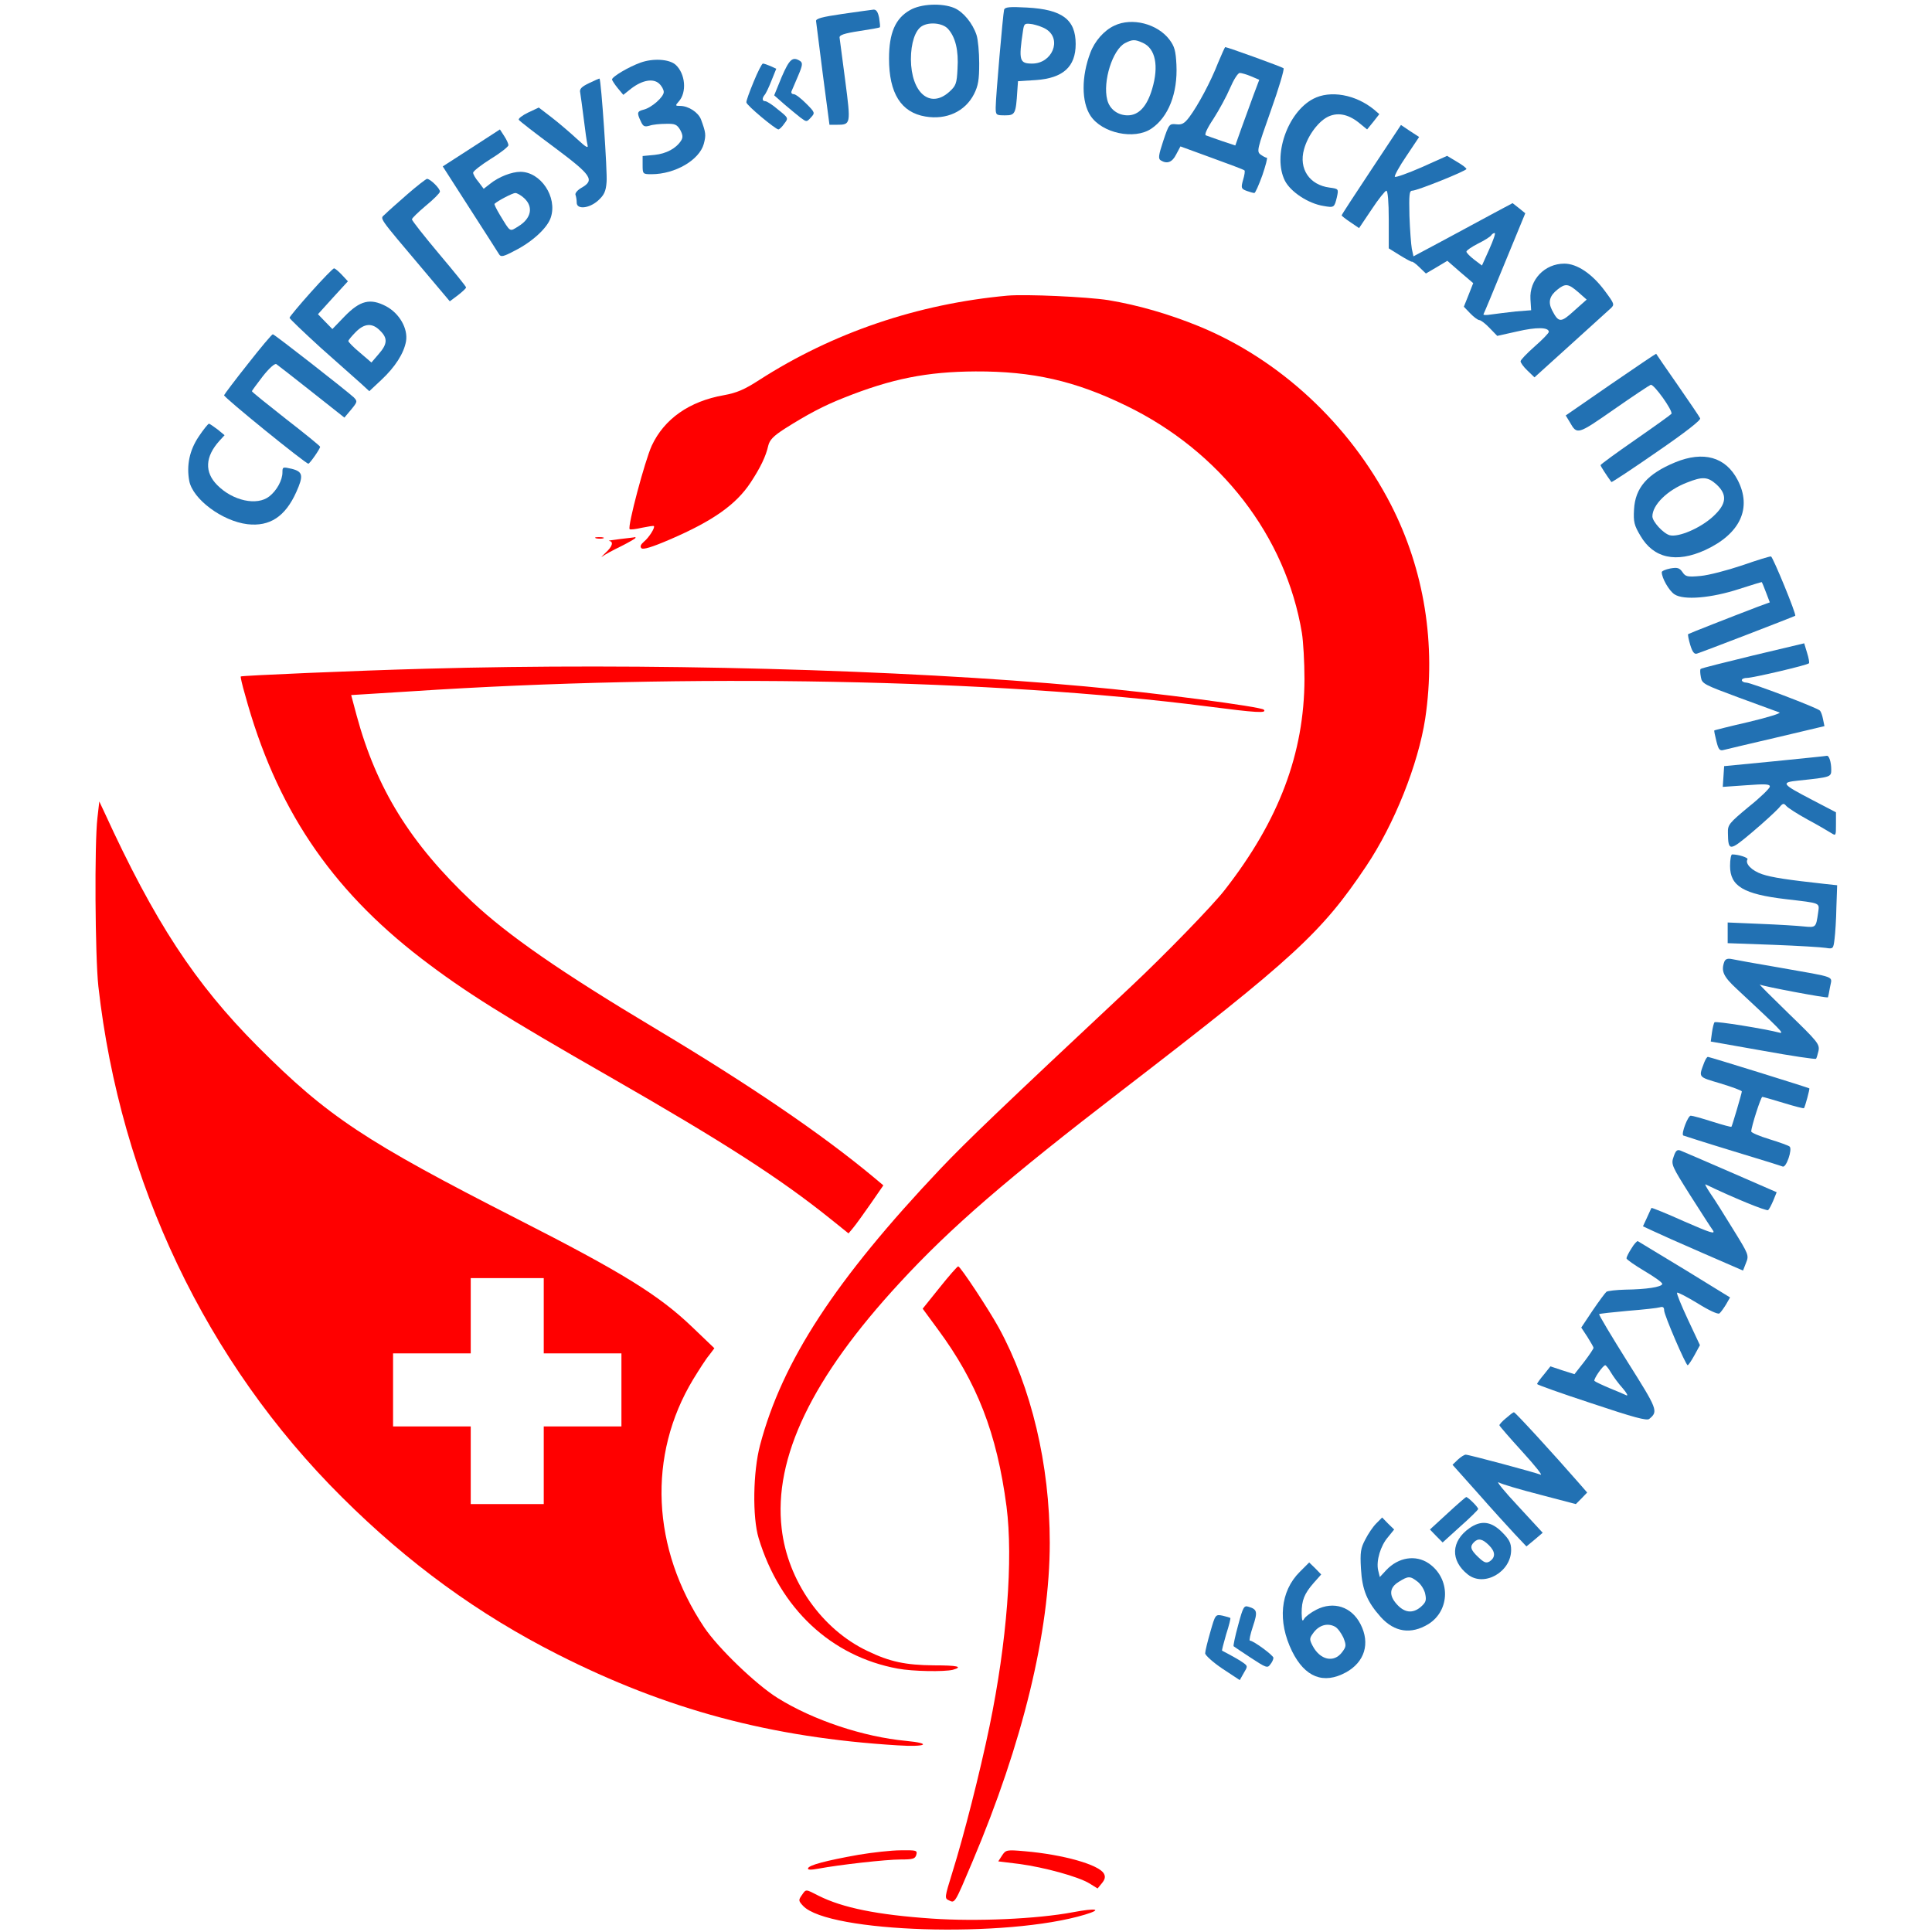 <?xml version="1.0" encoding="UTF-8"?>
<svg xmlns="http://www.w3.org/2000/svg" xmlns:xlink="http://www.w3.org/1999/xlink" width="120px" height="120px" viewBox="0 0 120 120" version="1.1">
<g id="surface1">
<path style=" stroke:none;fill-rule:nonzero;fill:rgb(13.333%,44.314%,70.196%);fill-opacity:1;" d="M 56.52 0.629 C 55.613 1.141 55.219 2.047 55.219 3.641 C 55.219 5.789 55.965 6.988 57.484 7.238 C 58.785 7.457 59.941 6.93 60.496 5.848 C 60.762 5.32 60.82 4.957 60.82 3.934 C 60.82 3.246 60.746 2.457 60.656 2.18 C 60.41 1.434 59.824 0.73 59.27 0.496 C 58.508 0.176 57.191 0.234 56.52 0.629 Z M 58.875 1.785 C 59.344 2.297 59.547 3.129 59.473 4.27 C 59.43 5.203 59.371 5.336 58.949 5.715 C 57.762 6.77 56.594 5.762 56.578 3.684 C 56.578 2.676 56.844 1.871 57.266 1.621 C 57.734 1.344 58.551 1.434 58.875 1.785 Z M 58.875 1.785 "/>
<path style=" stroke:none;fill-rule:nonzero;fill:rgb(13.333%,44.314%,70.196%);fill-opacity:1;" d="M 62.367 0.598 C 62.297 0.863 61.844 6.039 61.844 6.68 C 61.844 7.148 61.871 7.164 62.426 7.164 C 63.055 7.164 63.098 7.074 63.188 5.629 L 63.23 5.043 L 64.344 4.973 C 66.023 4.855 66.812 4.152 66.812 2.734 C 66.812 1.215 65.98 0.586 63.785 0.469 C 62.719 0.41 62.426 0.438 62.367 0.598 Z M 65 1.828 C 65.965 2.457 65.352 3.949 64.109 3.949 C 63.32 3.949 63.262 3.758 63.539 1.914 C 63.609 1.449 63.641 1.434 64.137 1.504 C 64.414 1.562 64.809 1.695 65 1.828 Z M 65 1.828 "/>
<path style=" stroke:none;fill-rule:nonzero;fill:rgb(13.333%,44.314%,70.196%);fill-opacity:1;" d="M 52.34 0.863 C 51.051 1.051 50.656 1.156 50.688 1.316 C 50.703 1.434 50.891 2.938 51.109 4.633 L 51.52 7.75 L 51.961 7.75 C 52.852 7.75 52.852 7.734 52.5 5.016 C 52.324 3.668 52.164 2.457 52.148 2.34 C 52.121 2.18 52.426 2.074 53.363 1.93 C 54.035 1.828 54.621 1.727 54.648 1.695 C 54.68 1.668 54.648 1.402 54.605 1.109 C 54.531 0.746 54.43 0.586 54.254 0.598 C 54.121 0.613 53.262 0.73 52.34 0.863 Z M 52.34 0.863 "/>
<path style=" stroke:none;fill-rule:nonzero;fill:rgb(13.333%,44.314%,70.196%);fill-opacity:1;" d="M 69.211 1.594 C 68.582 1.887 67.996 2.543 67.719 3.289 C 67.164 4.75 67.164 6.332 67.734 7.191 C 68.449 8.273 70.453 8.699 71.504 7.996 C 72.574 7.281 73.156 5.789 73.07 4.02 C 73.027 3.156 72.953 2.879 72.633 2.457 C 71.887 1.477 70.309 1.066 69.211 1.594 Z M 70.98 2.66 C 71.77 3.012 71.988 4.094 71.562 5.527 C 71.242 6.609 70.73 7.164 70.043 7.164 C 69.43 7.164 68.918 6.785 68.773 6.199 C 68.48 5.059 69.109 3.07 69.883 2.676 C 70.336 2.441 70.496 2.441 70.98 2.66 Z M 70.98 2.66 "/>
<path style=" stroke:none;fill-rule:nonzero;fill:rgb(13.333%,44.314%,70.196%);fill-opacity:1;" d="M 75.656 3.902 C 75.203 5.074 74.402 6.562 73.875 7.266 C 73.566 7.676 73.406 7.762 73.055 7.719 C 72.633 7.676 72.602 7.703 72.25 8.758 C 71.961 9.633 71.93 9.855 72.09 9.957 C 72.484 10.203 72.809 10.086 73.055 9.59 L 73.32 9.094 L 75.277 9.809 C 76.359 10.203 77.266 10.539 77.297 10.586 C 77.34 10.613 77.297 10.891 77.207 11.184 C 77.074 11.668 77.09 11.727 77.426 11.855 C 77.633 11.93 77.852 11.988 77.91 11.988 C 77.969 11.988 78.188 11.492 78.406 10.891 C 78.609 10.293 78.742 9.797 78.684 9.797 C 78.609 9.797 78.449 9.707 78.305 9.605 C 78.039 9.414 78.086 9.27 78.934 6.871 C 79.43 5.484 79.781 4.297 79.723 4.238 C 79.621 4.152 76.242 2.926 76.098 2.926 C 76.082 2.926 75.879 3.363 75.656 3.902 Z M 77.703 4.738 L 78.215 4.957 L 77.867 5.879 C 77.676 6.391 77.355 7.297 77.121 7.926 L 76.727 9.035 L 75.891 8.758 C 75.438 8.598 75 8.449 74.898 8.406 C 74.797 8.379 74.957 7.996 75.367 7.383 C 75.715 6.844 76.184 5.98 76.402 5.469 C 76.621 4.957 76.887 4.531 77.004 4.531 C 77.105 4.531 77.426 4.621 77.703 4.738 Z M 77.703 4.738 "/>
<path style=" stroke:none;fill-rule:nonzero;fill:rgb(13.333%,44.314%,70.196%);fill-opacity:1;" d="M 39.781 3.891 C 39.051 4.152 38.012 4.766 38.012 4.941 C 38.027 5 38.172 5.234 38.363 5.469 L 38.715 5.891 L 39.211 5.496 C 39.898 4.973 40.57 4.855 40.938 5.191 C 41.098 5.336 41.227 5.57 41.227 5.715 C 41.227 6.023 40.469 6.695 39.973 6.812 C 39.574 6.914 39.547 7.004 39.797 7.527 C 39.941 7.852 40.027 7.895 40.336 7.809 C 40.539 7.734 41.008 7.691 41.375 7.691 C 41.93 7.676 42.047 7.734 42.25 8.07 C 42.414 8.379 42.426 8.539 42.309 8.727 C 42.004 9.211 41.391 9.547 40.656 9.621 L 39.914 9.691 L 39.914 10.25 C 39.914 10.805 39.926 10.82 40.469 10.82 C 41.93 10.82 43.438 9.941 43.715 8.934 C 43.859 8.379 43.844 8.246 43.539 7.414 C 43.363 6.973 42.762 6.578 42.238 6.578 C 41.945 6.578 41.93 6.562 42.148 6.316 C 42.676 5.746 42.574 4.574 41.961 4.02 C 41.562 3.668 40.555 3.609 39.781 3.891 Z M 39.781 3.891 "/>
<path style=" stroke:none;fill-rule:nonzero;fill:rgb(13.333%,44.314%,70.196%);fill-opacity:1;" d="M 48.551 4.781 L 48.086 5.922 L 48.715 6.477 C 49.062 6.77 49.516 7.148 49.723 7.309 C 50.102 7.586 50.102 7.586 50.367 7.297 C 50.629 7.016 50.629 6.988 50.074 6.434 C 49.75 6.109 49.414 5.848 49.297 5.848 C 49.18 5.848 49.121 5.762 49.168 5.656 C 49.211 5.57 49.387 5.133 49.574 4.707 C 49.855 4.051 49.867 3.902 49.691 3.785 C 49.227 3.496 49.035 3.668 48.551 4.781 Z M 48.551 4.781 "/>
<path style=" stroke:none;fill-rule:nonzero;fill:rgb(13.333%,44.314%,70.196%);fill-opacity:1;" d="M 46.812 5.074 C 46.551 5.703 46.344 6.273 46.359 6.359 C 46.359 6.535 48.172 8.039 48.348 8.039 C 48.406 8.039 48.582 7.879 48.715 7.676 C 48.977 7.34 48.977 7.324 48.332 6.812 C 47.996 6.52 47.633 6.285 47.527 6.285 C 47.34 6.285 47.324 6.109 47.484 5.906 C 47.559 5.832 47.75 5.438 47.91 5.027 L 48.215 4.27 L 47.867 4.109 C 47.66 4.02 47.457 3.949 47.383 3.949 C 47.324 3.949 47.062 4.461 46.812 5.074 Z M 46.812 5.074 "/>
<path style=" stroke:none;fill-rule:nonzero;fill:rgb(13.333%,44.314%,70.196%);fill-opacity:1;" d="M 36.594 5.16 C 36.109 5.395 35.98 5.527 36.039 5.762 C 36.066 5.938 36.168 6.652 36.258 7.383 C 36.344 8.098 36.449 8.844 36.492 9.004 C 36.551 9.238 36.402 9.152 35.848 8.641 C 35.438 8.262 34.738 7.66 34.285 7.309 L 33.465 6.68 L 32.809 6.988 C 32.441 7.164 32.18 7.367 32.223 7.441 C 32.266 7.516 33.262 8.289 34.43 9.152 C 36.754 10.891 36.961 11.184 36.109 11.668 C 35.863 11.812 35.703 12.004 35.746 12.105 C 35.789 12.223 35.82 12.426 35.82 12.586 C 35.82 13.027 36.594 12.953 37.148 12.457 C 37.516 12.121 37.633 11.902 37.676 11.301 C 37.734 10.73 37.34 4.973 37.238 4.883 C 37.223 4.867 36.93 5 36.594 5.16 Z M 36.594 5.16 "/>
<path style=" stroke:none;fill-rule:nonzero;fill:rgb(13.333%,44.314%,70.196%);fill-opacity:1;" d="M 81.562 6.141 C 79.957 6.988 79.035 9.691 79.809 11.227 C 80.16 11.914 81.258 12.645 82.207 12.793 C 82.867 12.91 82.879 12.895 83.039 12.238 C 83.145 11.738 83.145 11.727 82.586 11.652 C 81.332 11.492 80.656 10.484 80.996 9.27 C 81.242 8.379 81.93 7.484 82.543 7.223 C 83.156 6.961 83.816 7.121 84.488 7.691 L 84.914 8.039 L 85.293 7.574 L 85.672 7.09 L 85.352 6.812 C 84.195 5.863 82.617 5.586 81.562 6.141 Z M 81.562 6.141 "/>
<path style=" stroke:none;fill-rule:nonzero;fill:rgb(13.333%,44.314%,70.196%);fill-opacity:1;" d="M 85.176 10.539 C 84.168 12.062 83.332 13.332 83.332 13.379 C 83.332 13.406 83.582 13.609 83.875 13.801 L 84.414 14.168 L 85.191 13.012 C 85.613 12.367 86.039 11.844 86.109 11.844 C 86.199 11.844 86.258 12.559 86.258 13.625 L 86.258 15.426 L 86.961 15.863 C 87.34 16.098 87.676 16.273 87.691 16.258 C 87.719 16.227 87.938 16.375 88.156 16.594 L 88.566 16.988 L 89.238 16.594 L 89.898 16.199 L 90.703 16.902 L 91.504 17.586 L 91.215 18.32 L 90.922 19.051 L 91.316 19.461 C 91.535 19.691 91.797 19.883 91.887 19.883 C 91.973 19.883 92.266 20.102 92.527 20.379 L 92.996 20.863 L 94.238 20.586 C 95.426 20.309 96.199 20.32 96.199 20.613 C 96.199 20.688 95.805 21.098 95.32 21.52 C 94.84 21.945 94.445 22.355 94.445 22.441 C 94.445 22.527 94.633 22.793 94.867 23.012 L 95.309 23.438 L 97.543 21.418 C 98.773 20.309 99.898 19.285 100.043 19.152 C 100.293 18.918 100.277 18.875 99.68 18.07 C 98.891 17.004 97.953 16.375 97.164 16.375 C 95.938 16.375 94.984 17.383 95.059 18.582 L 95.102 19.27 L 94.152 19.344 C 93.625 19.402 92.938 19.488 92.633 19.531 C 92.297 19.59 92.09 19.574 92.148 19.504 C 92.191 19.43 92.793 17.984 93.48 16.301 L 94.738 13.246 L 94.344 12.926 L 93.949 12.617 L 92.852 13.203 C 92.238 13.539 90.848 14.285 89.766 14.867 L 87.793 15.922 L 87.691 15.453 C 87.645 15.191 87.574 14.285 87.543 13.406 C 87.516 12.105 87.527 11.844 87.719 11.844 C 88.027 11.844 91.082 10.613 91.082 10.496 C 91.082 10.438 90.82 10.234 90.484 10.043 L 89.883 9.68 L 88.289 10.395 C 87.426 10.773 86.668 11.039 86.637 10.98 C 86.594 10.922 86.914 10.336 87.355 9.691 L 88.145 8.508 L 87.586 8.145 L 87.016 7.762 Z M 92.5 15.484 L 92.047 16.492 L 91.562 16.125 C 91.301 15.922 91.082 15.703 91.082 15.629 C 91.082 15.555 91.402 15.336 91.797 15.133 C 92.191 14.941 92.559 14.707 92.617 14.621 C 92.66 14.547 92.762 14.473 92.836 14.473 C 92.91 14.473 92.75 14.926 92.5 15.484 Z M 98.027 18.145 L 98.551 18.609 L 97.777 19.297 C 96.945 20.059 96.812 20.059 96.402 19.27 C 96.141 18.758 96.242 18.379 96.738 17.984 C 97.238 17.586 97.414 17.617 98.027 18.145 Z M 98.027 18.145 "/>
<path style=" stroke:none;fill-rule:nonzero;fill:rgb(13.333%,44.314%,70.196%);fill-opacity:1;" d="M 29.27 9.195 L 27.5 10.336 L 29.18 12.953 C 30.117 14.402 30.922 15.672 30.996 15.789 C 31.109 15.98 31.258 15.949 31.973 15.57 C 33.07 15.016 34.004 14.152 34.211 13.508 C 34.633 12.238 33.582 10.672 32.324 10.672 C 31.785 10.672 30.98 10.98 30.438 11.418 L 30.043 11.727 L 29.723 11.301 C 29.531 11.082 29.387 10.82 29.387 10.73 C 29.387 10.629 29.883 10.25 30.484 9.867 C 31.082 9.504 31.578 9.109 31.578 9.02 C 31.578 8.918 31.461 8.668 31.316 8.449 L 31.051 8.039 Z M 32.559 12.309 C 33.145 12.852 32.996 13.566 32.207 14.051 C 31.637 14.402 31.727 14.461 31.039 13.332 C 30.832 12.984 30.688 12.691 30.715 12.66 C 30.938 12.457 31.844 11.988 32.004 11.988 C 32.121 11.988 32.367 12.133 32.559 12.309 Z M 32.559 12.309 "/>
<path style=" stroke:none;fill-rule:nonzero;fill:rgb(13.333%,44.314%,70.196%);fill-opacity:1;" d="M 25.293 12.074 C 24.691 12.602 24.062 13.156 23.918 13.305 C 23.598 13.625 23.363 13.289 26.434 16.93 L 27.938 18.715 L 28.449 18.332 C 28.727 18.113 28.949 17.91 28.949 17.852 C 28.949 17.793 28.188 16.855 27.266 15.762 C 26.344 14.664 25.586 13.699 25.586 13.625 C 25.586 13.551 25.98 13.172 26.449 12.777 C 26.93 12.383 27.324 11.988 27.324 11.902 C 27.34 11.711 26.727 11.109 26.52 11.109 C 26.449 11.125 25.891 11.551 25.293 12.074 Z M 25.293 12.074 "/>
<path style=" stroke:none;fill-rule:nonzero;fill:rgb(13.333%,44.314%,70.196%);fill-opacity:1;" d="M 19.312 18.145 C 18.582 18.961 17.984 19.68 17.984 19.738 C 17.984 19.797 18.859 20.629 19.914 21.594 C 20.98 22.543 22.105 23.539 22.398 23.801 L 22.938 24.297 L 23.684 23.598 C 24.547 22.793 25.086 21.945 25.219 21.199 C 25.352 20.41 24.809 19.461 23.977 19.02 C 22.996 18.508 22.367 18.656 21.391 19.664 L 20.645 20.438 L 20.191 19.973 L 19.75 19.516 L 20.672 18.496 L 21.609 17.473 L 21.227 17.062 C 21.023 16.844 20.805 16.668 20.746 16.668 C 20.688 16.668 20.043 17.324 19.312 18.145 Z M 23.609 20.539 C 24.094 21.008 24.062 21.375 23.523 21.988 L 23.07 22.516 L 22.355 21.902 C 21.961 21.578 21.637 21.242 21.637 21.184 C 21.637 21.125 21.844 20.879 22.09 20.629 C 22.633 20.074 23.129 20.043 23.609 20.539 Z M 23.609 20.539 "/>
<path style=" stroke:none;fill-rule:nonzero;fill:rgb(100%,0%,0%);fill-opacity:1;" d="M 62.574 18.363 C 57.004 18.875 51.738 20.656 47.148 23.609 C 46.242 24.195 45.762 24.402 44.957 24.547 C 42.809 24.926 41.258 26.023 40.484 27.676 C 40.059 28.598 38.961 32.719 39.109 32.867 C 39.152 32.91 39.488 32.867 39.883 32.777 C 40.262 32.703 40.586 32.645 40.613 32.676 C 40.703 32.762 40.309 33.391 40 33.641 C 39.797 33.816 39.738 33.949 39.84 34.051 C 39.941 34.152 40.484 33.992 41.609 33.508 C 44.285 32.355 45.715 31.344 46.621 29.973 C 47.238 29.035 47.574 28.332 47.719 27.676 C 47.809 27.324 48.027 27.09 48.727 26.637 C 50.16 25.73 51.156 25.203 52.414 24.707 C 55.379 23.523 57.574 23.086 60.598 23.07 C 64.137 23.055 66.785 23.656 69.957 25.203 C 75.805 28.039 79.867 33.305 80.863 39.312 C 80.949 39.84 81.023 41.125 81.023 42.18 C 81.008 46.785 79.445 50.949 76.082 55.262 C 75.352 56.215 72.324 59.328 70.25 61.273 C 62.133 68.875 60.043 70.879 58.406 72.602 C 51.887 79.488 48.582 84.547 47.207 89.766 C 46.77 91.418 46.727 94.238 47.121 95.539 C 48.449 99.914 51.621 102.879 55.762 103.641 C 56.695 103.816 58.641 103.844 59.18 103.715 C 59.855 103.523 59.461 103.438 58.012 103.438 C 56.242 103.422 55.262 103.215 53.875 102.543 C 51.039 101.199 48.918 98.172 48.551 94.941 C 48.039 90.539 50.438 85.57 55.879 79.68 C 59.062 76.227 62.516 73.246 69.738 67.691 C 80.379 59.504 82.09 57.926 84.855 53.801 C 86.609 51.184 88.086 47.473 88.523 44.633 C 89.211 40.016 88.465 35.395 86.391 31.344 C 83.816 26.344 79.488 22.324 74.461 20.262 C 72.602 19.504 70.688 18.949 68.832 18.641 C 67.516 18.438 63.727 18.262 62.574 18.363 Z M 62.574 18.363 "/>
<path style=" stroke:none;fill-rule:nonzero;fill:rgb(13.333%,44.314%,70.196%);fill-opacity:1;" d="M 15.41 22.586 C 14.605 23.598 13.949 24.473 13.918 24.547 C 13.875 24.664 18.977 28.801 19.152 28.801 C 19.238 28.801 19.883 27.879 19.883 27.75 C 19.883 27.703 18.934 26.93 17.762 26.023 C 16.594 25.102 15.645 24.344 15.645 24.297 C 15.645 24.27 15.949 23.859 16.316 23.379 C 16.711 22.879 17.062 22.559 17.164 22.617 C 17.25 22.676 18.246 23.449 19.355 24.328 L 21.391 25.938 L 21.812 25.438 C 22.207 24.957 22.207 24.926 21.973 24.68 C 21.562 24.297 17.047 20.762 16.945 20.762 C 16.887 20.762 16.199 21.578 15.41 22.586 Z M 15.41 22.586 "/>
<path style=" stroke:none;fill-rule:nonzero;fill:rgb(13.333%,44.314%,70.196%);fill-opacity:1;" d="M 100.043 23.875 L 97.25 25.805 L 97.5 26.215 C 97.953 27.016 97.969 27.016 100.234 25.438 C 101.402 24.621 102.441 23.934 102.527 23.902 C 102.719 23.832 103.918 25.512 103.816 25.703 C 103.773 25.762 102.777 26.477 101.578 27.309 C 100.395 28.129 99.414 28.844 99.414 28.891 C 99.414 28.961 99.781 29.516 100.086 29.941 C 100.102 29.973 101.375 29.137 102.91 28.07 C 104.68 26.855 105.672 26.082 105.598 25.98 C 105.555 25.879 104.914 24.941 104.195 23.902 C 103.465 22.852 102.867 21.988 102.867 21.973 C 102.852 21.961 101.578 22.82 100.043 23.875 Z M 100.043 23.875 "/>
<path style=" stroke:none;fill-rule:nonzero;fill:rgb(13.333%,44.314%,70.196%);fill-opacity:1;" d="M 12.34 27.121 C 11.77 27.969 11.578 28.902 11.754 29.867 C 11.973 31.008 13.801 32.367 15.367 32.559 C 16.754 32.719 17.719 32.09 18.406 30.555 C 18.859 29.547 18.816 29.297 18.129 29.121 C 17.559 28.992 17.543 28.992 17.543 29.344 C 17.543 29.824 17.191 30.469 16.727 30.832 C 15.965 31.434 14.461 31.109 13.496 30.133 C 12.691 29.328 12.734 28.363 13.641 27.367 L 13.949 27.031 L 13.523 26.68 C 13.273 26.492 13.039 26.332 12.984 26.316 C 12.926 26.316 12.633 26.68 12.34 27.121 Z M 12.34 27.121 "/>
<path style=" stroke:none;fill-rule:nonzero;fill:rgb(13.333%,44.314%,70.196%);fill-opacity:1;" d="M 104.051 28.715 C 102.324 29.43 101.562 30.293 101.492 31.652 C 101.449 32.414 101.504 32.633 101.887 33.273 C 102.703 34.68 104.109 34.984 105.906 34.168 C 108.098 33.156 108.832 31.551 107.926 29.809 C 107.18 28.379 105.805 27.996 104.051 28.715 Z M 106.609 30.086 C 107.309 30.73 107.25 31.316 106.375 32.105 C 105.598 32.809 104.27 33.379 103.715 33.246 C 103.32 33.145 102.633 32.398 102.633 32.074 C 102.633 31.359 103.566 30.438 104.781 29.973 C 105.746 29.59 106.066 29.605 106.609 30.086 Z M 106.609 30.086 "/>
<path style=" stroke:none;fill-rule:nonzero;fill:rgb(100%,0%,0%);fill-opacity:1;" d="M 37.031 33.438 C 37.164 33.465 37.367 33.465 37.473 33.438 C 37.559 33.391 37.457 33.363 37.207 33.363 C 36.973 33.363 36.887 33.391 37.031 33.438 Z M 37.031 33.438 "/>
<path style=" stroke:none;fill-rule:nonzero;fill:rgb(100%,0%,0%);fill-opacity:1;" d="M 38.523 33.48 C 38.039 33.539 37.734 33.582 37.836 33.598 C 38.129 33.641 38.039 33.949 37.602 34.344 C 37.383 34.547 37.297 34.648 37.414 34.562 C 37.543 34.461 38.055 34.18 38.566 33.934 C 39.062 33.684 39.473 33.449 39.473 33.406 C 39.473 33.363 39.461 33.348 39.445 33.363 C 39.414 33.379 39.004 33.422 38.523 33.48 Z M 38.523 33.48 "/>
<path style=" stroke:none;fill-rule:nonzero;fill:rgb(13.333%,44.314%,70.196%);fill-opacity:1;" d="M 108.203 35.117 C 107.281 35.426 106.125 35.73 105.629 35.773 C 104.809 35.848 104.691 35.82 104.504 35.539 C 104.312 35.262 104.18 35.234 103.742 35.309 C 103.449 35.367 103.215 35.469 103.215 35.539 C 103.215 35.906 103.668 36.695 104.004 36.914 C 104.574 37.297 106.301 37.148 108.039 36.578 C 108.801 36.332 109.43 36.141 109.43 36.156 C 109.445 36.168 109.562 36.461 109.691 36.797 L 109.926 37.414 L 109.168 37.691 C 107.367 38.379 104.914 39.344 104.855 39.387 C 104.824 39.414 104.883 39.723 104.984 40.059 C 105.117 40.496 105.234 40.645 105.395 40.598 C 105.656 40.527 111.461 38.289 111.504 38.246 C 111.594 38.172 110.117 34.59 110 34.562 C 109.926 34.547 109.121 34.797 108.203 35.117 Z M 108.203 35.117 "/>
<path style=" stroke:none;fill-rule:nonzero;fill:rgb(13.333%,44.314%,70.196%);fill-opacity:1;" d="M 108.875 40.715 C 107.133 41.141 105.656 41.504 105.629 41.551 C 105.586 41.594 105.598 41.812 105.645 42.062 C 105.715 42.473 105.848 42.527 108.012 43.332 C 109.285 43.801 110.41 44.211 110.527 44.254 C 110.645 44.297 109.797 44.562 108.625 44.84 C 107.473 45.102 106.504 45.352 106.477 45.367 C 106.461 45.395 106.52 45.688 106.609 46.039 C 106.738 46.562 106.812 46.652 107.074 46.578 C 107.25 46.535 108.715 46.184 110.352 45.805 L 113.32 45.102 L 113.23 44.664 C 113.188 44.43 113.098 44.195 113.039 44.137 C 112.852 43.949 108.758 42.398 108.465 42.398 C 108.32 42.398 108.188 42.324 108.188 42.25 C 108.188 42.164 108.332 42.105 108.523 42.105 C 108.875 42.105 112.25 41.316 112.355 41.199 C 112.398 41.168 112.34 40.863 112.238 40.539 L 112.062 39.957 Z M 108.875 40.715 "/>
<path style=" stroke:none;fill-rule:nonzero;fill:rgb(100%,0%,0%);fill-opacity:1;" d="M 26.461 41.535 C 22.105 41.652 15.016 41.961 14.957 42.016 C 14.926 42.031 15.043 42.543 15.219 43.145 C 17.121 50.117 20.484 55.16 26.168 59.531 C 28.859 61.594 31.285 63.113 37.926 66.914 C 45.043 70.996 48.48 73.215 51.609 75.73 L 52.703 76.609 L 52.996 76.258 C 53.156 76.066 53.641 75.395 54.078 74.766 L 54.867 73.625 L 54.238 73.098 C 50.965 70.379 46.504 67.355 40.715 63.891 C 34.84 60.379 31.535 58.086 29.312 55.996 C 25.484 52.383 23.379 48.977 22.148 44.43 L 21.812 43.172 L 25.57 42.938 C 42.66 41.812 61.77 42.18 74.984 43.875 C 78.039 44.27 78.715 44.312 78.496 44.078 C 78.289 43.891 71.754 43.027 67.398 42.633 C 55.906 41.578 40 41.156 26.461 41.535 Z M 26.461 41.535 "/>
<path style=" stroke:none;fill-rule:nonzero;fill:rgb(13.333%,44.314%,70.196%);fill-opacity:1;" d="M 110.234 47.281 L 107.09 47.586 L 107.004 48.875 L 108.465 48.773 C 109.648 48.684 109.941 48.699 109.926 48.859 C 109.926 48.961 109.344 49.531 108.609 50.117 C 107.398 51.125 107.309 51.227 107.324 51.727 C 107.34 52.895 107.426 52.879 108.844 51.68 C 109.574 51.066 110.293 50.395 110.469 50.203 C 110.73 49.883 110.789 49.867 110.949 50.059 C 111.051 50.176 111.637 50.555 112.25 50.891 C 112.879 51.227 113.523 51.609 113.715 51.727 C 114.035 51.93 114.035 51.93 114.035 51.199 L 114.035 50.453 L 112.574 49.691 C 110.645 48.684 110.57 48.598 111.727 48.48 C 113.715 48.273 113.742 48.262 113.742 47.809 C 113.742 47.34 113.609 46.914 113.465 46.945 C 113.422 46.961 111.961 47.105 110.234 47.281 Z M 110.234 47.281 "/>
<path style=" stroke:none;fill-rule:nonzero;fill:rgb(100%,0%,0%);fill-opacity:1;" d="M 6.051 50.805 C 5.863 52.398 5.906 59.371 6.109 61.258 C 7.473 73.406 12.809 84.621 21.242 92.996 C 25.352 97.09 29.707 100.262 34.648 102.762 C 41.402 106.184 47.879 107.926 55.746 108.406 C 57.516 108.523 57.953 108.289 56.273 108.129 C 53.625 107.879 50.512 106.844 48.305 105.469 C 46.961 104.633 44.605 102.367 43.742 101.082 C 40.469 96.184 40.203 90.395 43.055 85.672 C 43.422 85.074 43.859 84.387 44.051 84.168 L 44.371 83.742 L 42.984 82.414 C 40.922 80.438 38.625 79.02 32.164 75.73 C 22.676 70.891 20.352 69.355 16.008 65 C 12.105 61.082 9.605 57.266 6.477 50.438 L 6.168 49.781 Z M 33.773 81.727 L 33.773 84.062 L 38.598 84.062 L 38.598 88.598 L 33.773 88.598 L 33.773 93.422 L 29.238 93.422 L 29.238 88.598 L 24.414 88.598 L 24.414 84.062 L 29.238 84.062 L 29.238 79.387 L 33.773 79.387 Z M 33.773 81.727 "/>
<path style=" stroke:none;fill-rule:nonzero;fill:rgb(13.333%,44.314%,70.196%);fill-opacity:1;" d="M 107.457 53.785 C 107.457 55.043 108.289 55.539 110.922 55.848 C 113.129 56.109 113.012 56.051 112.926 56.695 C 112.793 57.617 112.793 57.617 112.031 57.543 C 111.637 57.5 110.426 57.426 109.328 57.383 L 107.309 57.297 L 107.309 58.582 L 110.133 58.684 C 111.668 58.742 113.145 58.832 113.406 58.875 C 113.859 58.949 113.875 58.934 113.949 58.305 C 113.992 57.969 114.051 57.074 114.062 56.332 L 114.109 54.984 L 113.305 54.898 C 111.039 54.648 110.059 54.504 109.445 54.297 C 108.801 54.078 108.379 53.641 108.539 53.379 C 108.609 53.273 107.984 53.07 107.586 53.07 C 107.516 53.07 107.457 53.391 107.457 53.785 Z M 107.457 53.785 "/>
<path style=" stroke:none;fill-rule:nonzero;fill:rgb(13.333%,44.314%,70.196%);fill-opacity:1;" d="M 107.105 59.723 C 106.887 60.309 107.031 60.645 107.867 61.418 C 110.629 63.992 110.863 64.227 110.512 64.137 C 109.707 63.918 106.562 63.406 106.492 63.496 C 106.449 63.539 106.375 63.832 106.332 64.137 L 106.258 64.691 L 109.488 65.262 C 111.273 65.586 112.75 65.805 112.793 65.762 C 112.836 65.73 112.895 65.496 112.953 65.262 C 113.027 64.855 112.895 64.691 111.082 62.938 C 110.016 61.902 109.211 61.098 109.312 61.156 C 109.488 61.258 113.48 62.016 113.539 61.945 C 113.551 61.93 113.609 61.637 113.668 61.301 C 113.785 60.598 114.18 60.746 110.453 60.086 C 109.094 59.855 107.793 59.621 107.586 59.574 C 107.309 59.516 107.18 59.562 107.105 59.723 Z M 107.105 59.723 "/>
<path style=" stroke:none;fill-rule:nonzero;fill:rgb(13.333%,44.314%,70.196%);fill-opacity:1;" d="M 105.863 65.965 C 105.496 66.945 105.438 66.871 106.871 67.297 C 107.586 67.516 108.188 67.734 108.188 67.793 C 108.188 67.895 107.586 69.941 107.543 69.984 C 107.527 70.016 106.988 69.867 106.344 69.664 C 105.715 69.461 105.117 69.297 105.016 69.297 C 104.84 69.297 104.414 70.41 104.547 70.527 C 104.574 70.539 105.938 70.98 107.574 71.477 C 109.211 71.973 110.629 72.414 110.73 72.457 C 110.949 72.543 111.344 71.375 111.156 71.215 C 111.098 71.156 110.527 70.949 109.914 70.762 C 109.285 70.57 108.773 70.352 108.773 70.277 C 108.773 69.984 109.371 68.129 109.461 68.129 C 109.516 68.129 110.117 68.305 110.789 68.508 C 111.461 68.715 112.031 68.859 112.047 68.832 C 112.121 68.742 112.414 67.633 112.383 67.602 C 112.34 67.559 106.184 65.645 106.082 65.645 C 106.023 65.645 105.938 65.789 105.863 65.965 Z M 105.863 65.965 "/>
<path style=" stroke:none;fill-rule:nonzero;fill:rgb(13.333%,44.314%,70.196%);fill-opacity:1;" d="M 103.949 71.855 C 103.785 72.324 103.832 72.414 104.973 74.227 C 105.629 75.25 106.258 76.242 106.391 76.418 C 106.562 76.68 106.242 76.578 104.605 75.863 C 103.508 75.367 102.586 75 102.574 75.027 C 102.559 75.043 102.441 75.32 102.297 75.629 L 102.047 76.168 L 102.676 76.461 C 103.012 76.621 104.414 77.25 105.773 77.836 L 108.262 78.918 L 108.449 78.438 C 108.641 77.969 108.609 77.91 107.66 76.375 C 107.121 75.496 106.492 74.488 106.242 74.137 C 106.008 73.785 105.863 73.523 105.938 73.566 C 107.602 74.371 109.738 75.25 109.824 75.16 C 109.883 75.117 110.027 74.84 110.145 74.562 L 110.352 74.051 L 107.5 72.809 C 105.922 72.121 104.516 71.52 104.371 71.461 C 104.168 71.391 104.078 71.461 103.949 71.855 Z M 103.949 71.855 "/>
<path style=" stroke:none;fill-rule:nonzero;fill:rgb(13.333%,44.314%,70.196%);fill-opacity:1;" d="M 101.332 77.543 C 101.156 77.809 101.023 78.086 101.023 78.156 C 101.023 78.23 101.535 78.582 102.148 78.949 C 102.762 79.312 103.262 79.664 103.246 79.75 C 103.215 79.941 102.25 80.086 100.949 80.102 C 100.395 80.117 99.867 80.176 99.781 80.234 C 99.707 80.293 99.312 80.82 98.918 81.402 L 98.215 82.457 L 98.598 83.039 C 98.801 83.363 98.977 83.668 98.977 83.715 C 98.977 83.773 98.715 84.168 98.391 84.59 L 97.793 85.352 L 97.047 85.117 L 96.301 84.867 L 95.891 85.379 C 95.656 85.656 95.469 85.922 95.469 85.965 C 95.469 86.008 96.988 86.551 98.859 87.164 C 101.477 88.039 102.297 88.262 102.441 88.129 C 103.012 87.66 102.953 87.543 101.082 84.574 C 100.086 82.984 99.285 81.652 99.328 81.621 C 99.355 81.594 100.16 81.504 101.109 81.418 C 102.062 81.344 102.969 81.242 103.098 81.199 C 103.289 81.141 103.363 81.199 103.363 81.391 C 103.363 81.68 104.707 84.797 104.824 84.797 C 104.867 84.797 105.059 84.516 105.25 84.168 L 105.586 83.551 L 104.84 81.961 C 104.43 81.082 104.121 80.336 104.168 80.293 C 104.211 80.25 104.781 80.555 105.438 80.949 C 106.141 81.391 106.711 81.652 106.797 81.578 C 106.887 81.504 107.062 81.258 107.207 81.023 L 107.457 80.586 L 104.648 78.859 C 103.098 77.926 101.785 77.121 101.727 77.09 C 101.68 77.074 101.492 77.266 101.332 77.543 Z M 100.059 85.25 C 100.203 85.496 100.527 85.938 100.789 86.227 C 101.039 86.52 101.141 86.711 101.023 86.668 C 100.906 86.609 100.426 86.402 99.957 86.215 C 99.504 86.023 99.078 85.82 99.035 85.773 C 98.949 85.688 99.562 84.797 99.707 84.797 C 99.75 84.797 99.914 85 100.059 85.25 Z M 100.059 85.25 "/>
<path style=" stroke:none;fill-rule:nonzero;fill:rgb(100%,0%,0%);fill-opacity:1;" d="M 58.363 79.973 L 57.309 81.285 L 58.246 82.559 C 60.688 85.863 61.914 89.004 62.516 93.566 C 62.938 96.855 62.543 101.988 61.461 107.223 C 60.863 110.102 59.867 114.02 59.152 116.301 C 58.668 117.867 58.656 117.91 58.949 118.039 C 59.312 118.215 59.297 118.246 60.395 115.645 C 63.523 108.262 65.203 101.344 65.203 95.82 C 65.203 90.98 64.062 86.168 62.031 82.457 C 61.402 81.316 59.648 78.656 59.516 78.656 C 59.461 78.656 58.949 79.238 58.363 79.973 Z M 58.363 79.973 "/>
<path style=" stroke:none;fill-rule:nonzero;fill:rgb(13.333%,44.314%,70.196%);fill-opacity:1;" d="M 93.539 88.086 C 93.305 88.273 93.129 88.48 93.129 88.523 C 93.129 88.566 93.773 89.312 94.547 90.16 C 95.336 91.023 95.848 91.668 95.688 91.594 C 95.32 91.449 91.242 90.352 91.039 90.352 C 90.949 90.352 90.73 90.496 90.555 90.656 L 90.219 90.98 L 91.785 92.734 C 92.645 93.715 93.684 94.855 94.078 95.277 L 94.809 96.051 L 95.32 95.629 L 95.82 95.203 L 94.297 93.551 C 93.449 92.645 92.91 91.988 93.086 92.074 C 93.262 92.18 94.402 92.516 95.645 92.836 L 97.879 93.422 L 98.23 93.07 L 98.582 92.703 L 98.098 92.148 C 96.504 90.32 94.121 87.719 94.035 87.719 C 93.977 87.719 93.758 87.895 93.539 88.086 Z M 93.539 88.086 "/>
<path style=" stroke:none;fill-rule:nonzero;fill:rgb(13.333%,44.314%,70.196%);fill-opacity:1;" d="M 89.914 93.992 L 88.816 95 L 89.211 95.41 L 89.605 95.805 L 90.703 94.809 C 91.316 94.27 91.812 93.773 91.812 93.727 C 91.812 93.609 91.184 92.984 91.066 92.984 C 91.039 92.984 90.512 93.438 89.914 93.992 Z M 89.914 93.992 "/>
<path style=" stroke:none;fill-rule:nonzero;fill:rgb(13.333%,44.314%,70.196%);fill-opacity:1;" d="M 85.484 94.621 C 85.277 94.824 84.973 95.277 84.797 95.629 C 84.516 96.156 84.473 96.418 84.531 97.426 C 84.605 98.758 84.914 99.488 85.762 100.438 C 86.609 101.375 87.633 101.535 88.715 100.879 C 90.086 100.027 90.102 98.039 88.742 97.105 C 87.926 96.551 86.855 96.727 86.109 97.516 L 85.703 97.953 L 85.598 97.527 C 85.469 96.945 85.746 96.008 86.215 95.469 L 86.594 95 L 86.215 94.633 L 85.848 94.254 Z M 88.055 98.246 C 88.262 98.406 88.48 98.758 88.523 99.004 C 88.609 99.402 88.566 99.531 88.23 99.824 C 87.734 100.234 87.223 100.176 86.738 99.621 C 86.258 99.078 86.301 98.598 86.887 98.246 C 87.473 97.879 87.586 97.879 88.055 98.246 Z M 88.055 98.246 "/>
<path style=" stroke:none;fill-rule:nonzero;fill:rgb(13.333%,44.314%,70.196%);fill-opacity:1;" d="M 91.273 94.914 C 90.117 95.73 90.074 96.93 91.168 97.793 C 92.18 98.598 93.859 97.633 93.859 96.273 C 93.859 95.832 93.742 95.613 93.289 95.16 C 92.617 94.488 91.988 94.414 91.273 94.914 Z M 92.484 95.98 C 92.895 96.391 92.895 96.738 92.516 96.988 C 92.309 97.105 92.18 97.062 91.812 96.711 C 91.332 96.258 91.285 96.051 91.551 95.789 C 91.812 95.527 92.074 95.57 92.484 95.98 Z M 92.484 95.98 "/>
<path style=" stroke:none;fill-rule:nonzero;fill:rgb(13.333%,44.314%,70.196%);fill-opacity:1;" d="M 80.73 97.633 C 79.516 98.844 79.344 100.703 80.25 102.559 C 81.051 104.18 82.207 104.633 83.598 103.875 C 84.766 103.23 85.117 102.074 84.504 100.879 C 83.949 99.797 82.836 99.43 81.754 99.984 C 81.434 100.145 81.082 100.41 81.008 100.539 C 80.891 100.746 80.863 100.688 80.848 100.191 C 80.848 99.402 81.008 98.992 81.594 98.32 L 82.062 97.793 L 81.695 97.414 L 81.316 97.047 Z M 82.926 101.039 C 83.086 101.125 83.305 101.434 83.438 101.711 C 83.625 102.191 83.625 102.266 83.363 102.617 C 82.852 103.305 81.988 103.113 81.52 102.207 C 81.332 101.844 81.332 101.754 81.535 101.477 C 81.887 100.949 82.441 100.773 82.926 101.039 Z M 82.926 101.039 "/>
<path style=" stroke:none;fill-rule:nonzero;fill:rgb(13.333%,44.314%,70.196%);fill-opacity:1;" d="M 76.902 100.949 C 76.711 101.637 76.594 102.223 76.621 102.25 C 76.652 102.281 77.133 102.602 77.691 102.969 C 78.625 103.582 78.727 103.625 78.891 103.391 C 79.004 103.262 79.094 103.07 79.094 102.969 C 79.094 102.82 77.852 101.902 77.633 101.902 C 77.574 101.902 77.66 101.504 77.82 101.023 C 78.129 100.102 78.086 99.957 77.543 99.797 C 77.266 99.707 77.207 99.809 76.902 100.949 Z M 76.902 100.949 "/>
<path style=" stroke:none;fill-rule:nonzero;fill:rgb(13.333%,44.314%,70.196%);fill-opacity:1;" d="M 75.176 101.359 C 75 101.973 74.855 102.559 74.855 102.691 C 74.855 102.809 75.336 103.246 75.922 103.641 L 77.004 104.355 L 77.25 103.918 C 77.5 103.508 77.5 103.48 77.238 103.289 C 77.031 103.129 76.391 102.777 75.906 102.527 C 75.879 102.527 75.996 102.074 76.156 101.52 C 76.332 100.98 76.449 100.512 76.418 100.496 C 76.391 100.469 76.168 100.41 75.938 100.352 C 75.496 100.262 75.484 100.277 75.176 101.359 Z M 75.176 101.359 "/>
<path style=" stroke:none;fill-rule:nonzero;fill:rgb(100%,0%,0%);fill-opacity:1;" d="M 53.332 115.203 C 51.273 115.57 50.25 115.848 50.191 116.039 C 50.145 116.141 50.336 116.156 50.832 116.066 C 52.148 115.82 55.027 115.496 55.938 115.496 C 56.711 115.496 56.844 115.453 56.914 115.203 C 56.988 114.926 56.914 114.914 55.949 114.926 C 55.367 114.926 54.195 115.059 53.332 115.203 Z M 53.332 115.203 "/>
<path style=" stroke:none;fill-rule:nonzero;fill:rgb(100%,0%,0%);fill-opacity:1;" d="M 62.238 115.25 L 62.004 115.613 L 63.305 115.773 C 64.855 115.98 66.988 116.562 67.676 116.988 L 68.172 117.297 L 68.438 116.973 C 68.641 116.727 68.668 116.562 68.566 116.375 C 68.262 115.82 66.051 115.191 63.656 114.984 C 62.516 114.883 62.473 114.898 62.238 115.25 Z M 62.238 115.25 "/>
<path style=" stroke:none;fill-rule:nonzero;fill:rgb(100%,0%,0%);fill-opacity:1;" d="M 49.797 117.719 C 49.59 118.012 49.59 118.07 49.883 118.379 C 51.449 120.043 62.527 120.395 67.398 118.918 C 68.508 118.582 68.098 118.496 66.637 118.773 C 64.387 119.195 60.629 119.355 57.895 119.168 C 54.473 118.934 52.34 118.496 50.848 117.75 C 50.016 117.324 50.074 117.324 49.797 117.719 Z M 49.797 117.719 "/>
</g>
</svg>
